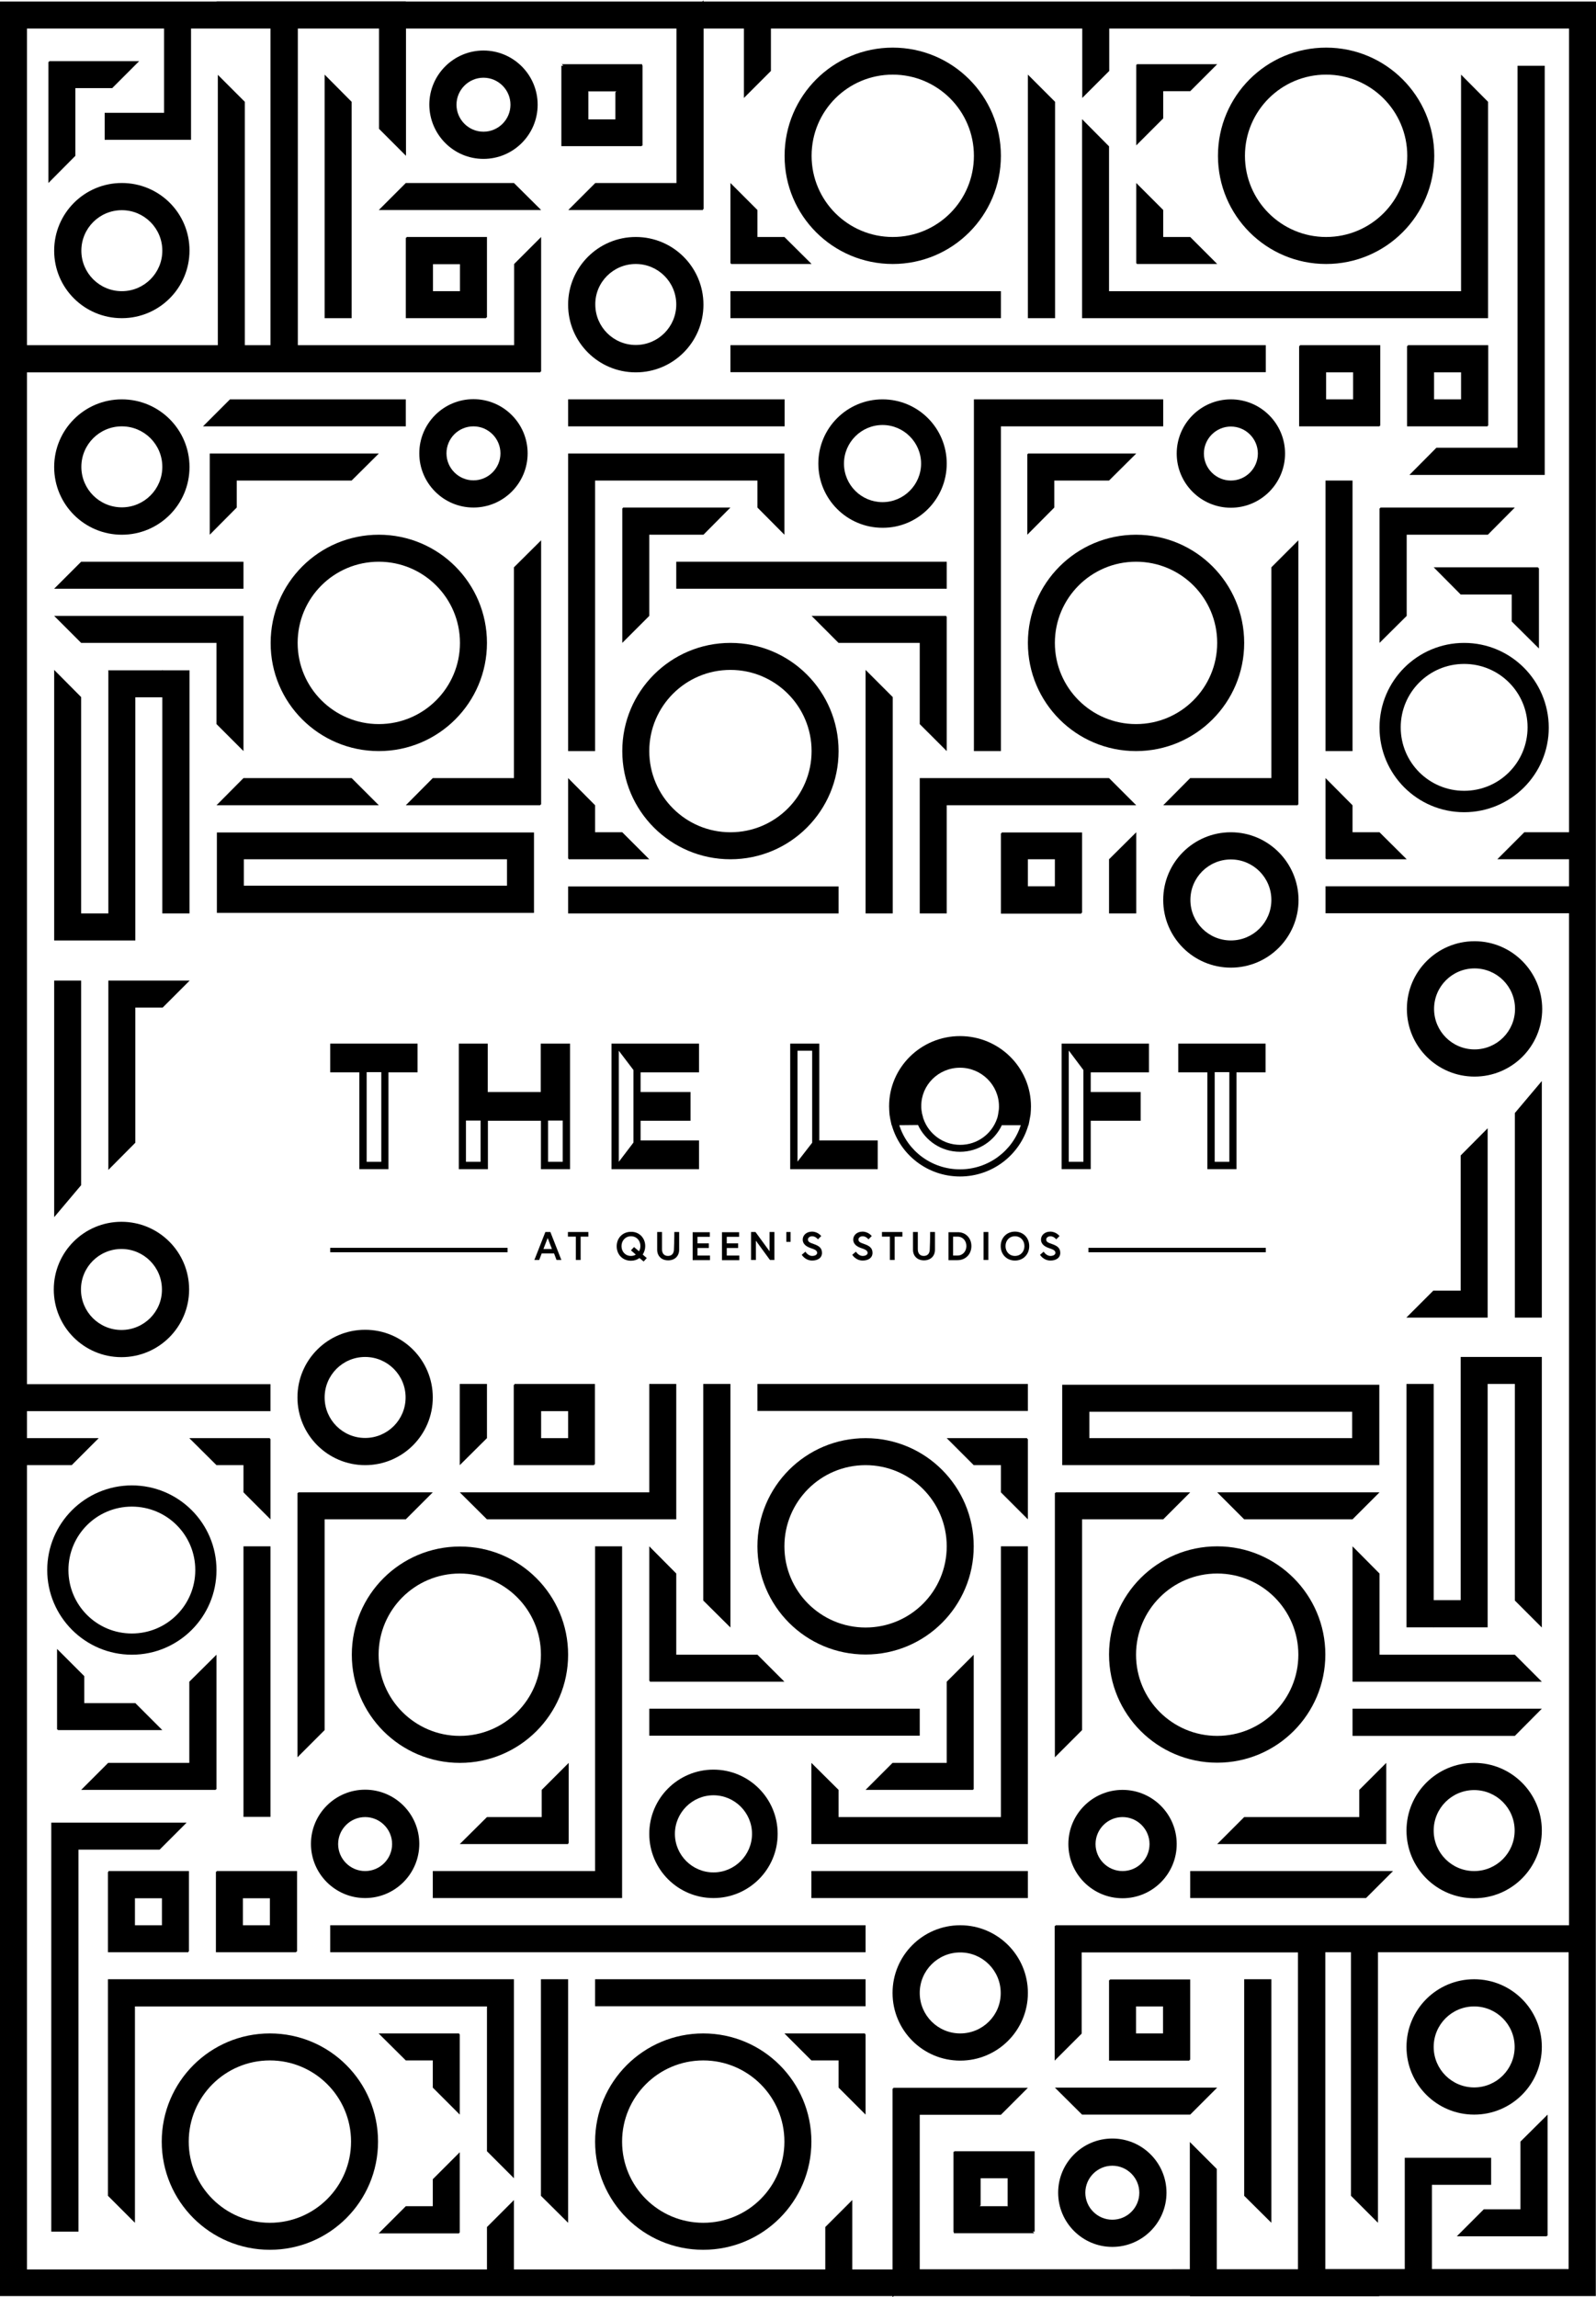 <?xml version="1.0" encoding="utf-8"?>
<!-- Generator: Adobe Illustrator 25.4.1, SVG Export Plug-In . SVG Version: 6.00 Build 0)  -->
<svg version="1.1" id="Layer_1" xmlns="http://www.w3.org/2000/svg" xmlns:xlink="http://www.w3.org/1999/xlink" x="0px" y="0px"
	 viewBox="0 0 827.9 1191.2" style="enable-background:new 0 0 827.9 1191.2;" xml:space="preserve">
<style type="text/css">
	.st0{fill:none;}
</style>
<g>
	<g>
		<path d="M171.3,647.1h92v2.3h-92L171.3,647.1L171.3,647.1z"/>
		<path d="M282.9,638.9h2.6l5.7,14.5h-2.5l-1.3-3.4H281l-1.3,3.4h-2.5L282.9,638.9z M281.9,647.7h4.4l-2.2-5.7L281.9,647.7z"/>
		<path d="M298.6,641.3h-4v-2.4h10.6v2.4h-4v12.1h-2.5v-12.1H298.6z"/>
		<path d="M334.7,646.2c0,1.7-0.5,3.1-1.3,4.4l2.1,1.8l-1.6,1.8l-2.2-1.8c-1.2,0.9-2.7,1.4-4.4,1.4c-4.3,0-7.4-3.2-7.4-7.5
			s3.1-7.5,7.4-7.5C331.5,638.7,334.7,641.9,334.7,646.2z M328.9,646.7l2.6,2.2c0.4-0.8,0.7-1.7,0.7-2.7c0-2.8-1.9-5.1-4.9-5.1
			c-2.9,0-4.9,2.3-4.9,5.1s1.9,5.1,4.9,5.1c0.9,0,1.8-0.2,2.5-0.7l-2.5-2.2L328.9,646.7z"/>
		<path d="M349.8,638.9h2.5v9.2c0,3.2-2.2,5.5-5.7,5.5s-5.7-2.3-5.7-5.5v-9.2h2.5c0,0,0,4.1,0,8.9c0,2.1,1,3.5,3.1,3.5
			s3.1-1.4,3.1-3.5C349.8,643.1,349.8,638.9,349.8,638.9z"/>
		<path d="M361.8,644.8h5.9v2.4h-5.9v3.9h6.5v2.4h-9V639h8.9v2.4h-6.4V644.8z"/>
		<path d="M377,644.8h5.9v2.4H377v3.9h6.5v2.4h-9V639h8.9v2.4H377V644.8z"/>
		<path d="M391.9,638.9l7.3,10v-10h2.5v14.5h-2.3l-7.3-10v10h-2.5v-14.5H391.9z"/>
		<path d="M407.9,638.9h2.2v5.1h-2.2V638.9z"/>
		<path d="M421,647.4c-2.2-0.7-4.6-1.9-4.6-4.6c0-2.1,1.8-4.1,4.8-4.1c3.1,0,4.8,2.3,4.8,2.3l-1.7,1.7c0,0-1.2-1.6-3-1.6
			c-1.3,0-2.2,0.8-2.2,1.7c0,1.3,1.2,1.7,3.2,2.4c2.2,0.8,4.1,1.8,4.1,4.5s-2.3,4-5.1,4c-3.7,0-5.4-3-5.4-3l1.9-1.6
			c0,0,1.3,2.2,3.5,2.2c1.3,0,2.6-0.5,2.6-1.7C423.7,648.4,422.7,648,421,647.4z"/>
		<path d="M447.2,647.4c-2.2-0.7-4.6-1.9-4.6-4.6c0-2.1,1.8-4.1,4.8-4.1c3.1,0,4.8,2.3,4.8,2.3l-1.7,1.7c0,0-1.2-1.6-3-1.6
			c-1.3,0-2.2,0.8-2.2,1.7c0,1.3,1.2,1.7,3.2,2.4c2.2,0.8,4.1,1.8,4.1,4.5s-2.3,4-5.1,4c-3.7,0-5.4-3-5.4-3l1.9-1.6
			c0,0,1.3,2.2,3.5,2.2c1.3,0,2.6-0.5,2.6-1.7C449.8,648.4,448.9,648,447.2,647.4z"/>
		<path d="M461.5,641.3h-4v-2.4h10.6v2.4h-4v12.1h-2.5v-12.1H461.5z"/>
		<path d="M482.5,638.9h2.5v9.2c0,3.2-2.2,5.5-5.7,5.5s-5.7-2.3-5.7-5.5v-9.2h2.5c0,0,0,4.1,0,8.9c0,2.1,1,3.5,3.1,3.5
			s3.1-1.4,3.1-3.5C482.5,643.1,482.5,638.9,482.5,638.9z"/>
		<path d="M503.9,646.2c0,4.2-3,7.3-7.2,7.3H492V639h4.7C500.9,638.9,503.9,642,503.9,646.2z M501.3,646.2c0-2.7-1.8-4.9-4.6-4.9
			h-2.3v9.8h2.3C499.5,651.1,501.3,648.8,501.3,646.2z"/>
		<path d="M510.2,638.9h2.5v14.5h-2.5V638.9z"/>
		<path d="M533.9,646.2c0,4.3-3.1,7.5-7.4,7.5c-4.3,0-7.4-3.2-7.4-7.5s3.1-7.5,7.4-7.5C530.8,638.7,533.9,641.9,533.9,646.2z
			 M531.4,646.2c0-2.8-1.9-5.1-4.9-5.1s-4.9,2.3-4.9,5.1s1.9,5.1,4.9,5.1S531.4,649,531.4,646.2z"/>
		<path d="M544.6,647.4c-2.2-0.7-4.6-1.9-4.6-4.6c0-2.1,1.8-4.1,4.8-4.1c3.1,0,4.8,2.3,4.8,2.3l-1.7,1.7c0,0-1.2-1.6-3-1.6
			c-1.3,0-2.2,0.8-2.2,1.7c0,1.3,1.2,1.7,3.2,2.4c2.2,0.8,4.1,1.8,4.1,4.5s-2.3,4-5.1,4c-3.7,0-5.4-3-5.4-3l1.9-1.6
			c0,0,1.3,2.2,3.5,2.2c1.3,0,2.6-0.5,2.6-1.7C547.3,648.4,546.3,648,544.6,647.4z"/>
		<path d="M564.6,647.1h92v2.3h-92V647.1z"/>
	</g>
	<path class="st0" d="M518,576.2c0-0.2,0.1-0.3,0.1-0.5c0.1-0.7,0.1-1.3,0.1-2c0-11-9.1-20-20.2-20s-20.2,9-20.2,20
		c0,0.7,0,1.3,0.1,2c0,0.2,0.1,0.4,0.1,0.6c0.1,0.4,0.1,0.9,0.2,1.3c0,0.2,0.1,0.4,0.2,0.7c0.1,0.4,0.2,0.8,0.3,1.2
		c0.1,0.2,0.2,0.5,0.2,0.7c2.7,7.9,10.2,13.6,19.1,13.6s16.4-5.7,19.1-13.6c0.1-0.2,0.2-0.4,0.2-0.6c0.1-0.4,0.2-0.9,0.3-1.3
		c0-0.2,0.1-0.4,0.1-0.6C517.9,577.1,517.9,576.7,518,576.2z"/>
	<path d="M425,541.2h-15.1v65.1h0.7H425h30.3v-14.9H425V541.2z M421.3,592.6l-7.6,9.8v-57.5h7.6V592.6z"/>
	<path d="M641.4,541.2h-15.1h-15.1v14.9h15.1v50.2h15.1v-50.2h15.1v-14.9H641.4z M637.7,602.5h-7.6V556h7.6V602.5z"/>
	<path d="M551.7,541.2h-1v25.1v14.9v25.1h15.1v-25.1h25.9v-14.9h-25.9v-10.2H596v-14.9h-30.3L551.7,541.2L551.7,541.2z M562,602.5
		h-7.6v-21.4v-1.8v-11.2v-1.8v-21.4h0.1l7.5,10v11.4v1.8v11.2"/>
	<path d="M498,537.3c-20.3,0-36.8,16.3-36.8,36.4c0,1.3,0.1,2.7,0.2,4c0,0.4,0.1,0.8,0.2,1.3c0.1,0.9,0.3,1.8,0.5,2.6
		c0,0.2,0,0.3,0.1,0.5l0.3,1.4h0.1c4.3,15.3,18.5,26.6,35.4,26.6c16.8,0,31-11.2,35.4-26.5h0.1l0.3-1.4c0-0.2,0.1-0.3,0.1-0.5
		c0.2-0.9,0.3-1.8,0.5-2.7c0.1-0.4,0.1-0.8,0.2-1.2c0.1-1.3,0.2-2.7,0.2-4C534.8,553.6,518.3,537.3,498,537.3z M498,553.7
		c11.1,0,20.2,9,20.2,20c0,0.7,0,1.3-0.1,2c0,0.2-0.1,0.3-0.1,0.5c-0.1,0.5-0.1,1-0.2,1.4c0,0.2-0.1,0.4-0.1,0.6
		c-0.1,0.4-0.2,0.9-0.3,1.3c-0.1,0.2-0.1,0.4-0.2,0.6c-2.7,7.9-10.2,13.6-19.1,13.6s-16.4-5.7-19.1-13.6c-0.1-0.2-0.2-0.4-0.2-0.7
		c-0.1-0.4-0.2-0.8-0.3-1.2c-0.1-0.2-0.1-0.4-0.2-0.7c-0.1-0.4-0.1-0.9-0.2-1.3c0-0.2-0.1-0.4-0.1-0.6c-0.1-0.6-0.1-1.3-0.1-2
		C477.8,562.7,486.8,553.7,498,553.7z M498,606.4c-14.8,0-27.3-9.6-31.5-22.9l9.7-0.1c3.8,8.2,12.1,13.9,21.8,13.9
		c9.6,0,17.9-5.7,21.7-13.8h9.8C525.3,596.8,512.7,606.4,498,606.4z"/>
	<g>
		<path d="M201.5,541.2h-15.1h-15.1v14.9h15.1v50.2h15.1v-50.2h15.1v-14.9H201.5z M197.8,602.5h-7.6V556h7.6V602.5z"/>
	</g>
	<g>
		<path d="M280.5,541.2L280.5,541.2v25.1H253v-25.1h-15l0,0v65.1h15.1v-25.1h27.5v25.1h15.1v-25.1v-5.6v-9.3v-25.1L280.5,541.2
			L280.5,541.2z M249.3,602.5h-7.6v-21.4h7.6V602.5z M291.9,602.5h-7.6v-21.4h7.6V602.5z"/>
	</g>
	<g>
		<path d="M362.6,556.1v-14.9h-30.3h-14.1h-1v25.1v14.9v25.1h1h14.1h30.3v-14.9h-30.3v-10.2h25.9v-14.9h-25.9v-10.2L362.6,556.1
			L362.6,556.1z M328.6,568.1v11.2v1.8v11.4l-7.6,10l0,0v-21.4v-1.8v-11.2v-1.8v-21.4l0,0l7.6,10v11.4V568.1z"/>
	</g>
</g>
<g>
	<polygon points="182.4,403.5 126.3,403.5 112.3,417.6 196.5,417.6 	"/>
	<path d="M196.5,389.5c31,0,56.1-25.1,56.1-56.1s-25.1-56.1-56.1-56.1s-56.1,25.1-56.1,56.1C140.3,364.4,165.5,389.5,196.5,389.5z
		 M196.5,291.3c23.2,0,42.1,18.8,42.1,42.1c0,23.2-18.8,42.1-42.1,42.1c-23.2,0-42.1-18.8-42.1-42.1
		C154.4,310.1,173.2,291.3,196.5,291.3z"/>
	<polygon points="266.6,403.5 224.5,403.5 210.5,417.6 280.3,417.6 280.3,417.2 280.7,417.2 280.7,280.2 266.6,294.2 	"/>
	<rect x="294.7" y="459.7" width="140.3" height="14"/>
	<polygon points="294.7,445.3 295,445.3 295,445.6 336.8,445.6 322.8,431.6 308.7,431.6 308.7,417.6 294.7,403.5 	"/>
	<path d="M378.9,445.6c31,0,56.1-25.1,56.1-56.1s-25.1-56.1-56.1-56.1s-56.1,25.1-56.1,56.1S347.9,445.6,378.9,445.6z M378.9,347.4
		c23.2,0,42.1,18.8,42.1,42.1c0,23.2-18.8,42.1-42.1,42.1c-23.2,0-42.1-18.8-42.1-42.1C336.8,366.3,355.6,347.4,378.9,347.4z"/>
	<polygon points="364.9,277.3 378.9,263.2 323.1,263.2 323.1,263.6 322.8,263.6 322.8,333.4 336.8,319.4 336.8,277.3 	"/>
	<rect x="350.8" y="291.3" width="140.3" height="14"/>
	<polygon points="463.1,473.7 463.1,361.5 449,347.4 449,473.7 	"/>
	<polygon points="491.1,389.5 491.1,319.7 490.8,319.7 490.8,319.4 421,319.4 435,333.4 477.1,333.4 477.1,375.5 	"/>
	<path d="M245.6,263.2c15.5,0,28.1-12.6,28.1-28.1S261.1,207,245.6,207s-28.1,12.6-28.1,28.1S230.1,263.2,245.6,263.2z M245.6,221.1
		c7.7,0,14,6.3,14,14s-6.3,14-14,14s-14-6.3-14-14C231.6,227.4,237.8,221.1,245.6,221.1z"/>
	<polygon points="196.5,235.2 108.8,235.2 108.8,235.5 108.8,249.2 108.8,277.3 122.8,263.2 122.8,249.2 182.4,249.2 	"/>
	<polygon points="210.5,207.1 119.3,207.1 105.3,221.1 210.5,221.1 	"/>
	<path d="M273.6,473.4h3.4v-41.7H126.5h-5.7h-8.3v41.7H263H273.6z M126.5,459.3v-13.7H263v13.7H126.5z"/>
	<path d="M491.1,240.4c0-18.4-14.9-33.3-33.3-33.3s-33.3,14.9-33.3,33.3s14.9,33.3,33.3,33.3C476.2,273.8,491.1,258.8,491.1,240.4z
		 M437.8,240.4c0-11,9-20,20-20s20,9,20,20s-9,20-20,20S437.8,251.5,437.8,240.4z"/>
	<rect x="294.7" y="207.1" width="112.3" height="14"/>
	<polygon points="294.7,249.2 294.7,249.2 294.7,389.5 308.7,389.5 308.7,249.2 392.9,249.2 392.9,263.2 406.9,277.3 406.9,249.2 
		406.9,249.2 406.9,235.2 294.7,235.2 	"/>
	<polygon points="112.3,333.4 112.3,375.5 126.3,389.5 126.3,333.4 126.3,319.7 126.3,319.4 28.1,319.4 42.1,333.4 	"/>
	<path d="M63.2,277.3c19.4,0,35.1-15.7,35.1-35.1s-15.7-35.1-35.1-35.1s-35.1,15.7-35.1,35.1C28.1,261.6,43.8,277.3,63.2,277.3z
		 M63.2,221.1c11.6,0,21,9.4,21,21s-9.4,21-21,21s-21-9.4-21-21S51.6,221.1,63.2,221.1z"/>
	<polygon points="266.6,94.9 210.5,94.9 196.5,108.9 280.7,108.9 	"/>
	<path d="M329.8,193.1c19.4,0,35.1-15.7,35.1-35.1s-15.7-35.1-35.1-35.1s-35.1,15.7-35.1,35.1C294.7,177.4,310.4,193.1,329.8,193.1z
		 M329.8,136.9c11.6,0,21,9.4,21,21s-9.4,21-21,21s-21-9.4-21-21C308.7,146.4,318.1,136.9,329.8,136.9z"/>
	<rect x="378.9" y="151" width="140.3" height="14"/>
	<polygon points="379.2,136.9 421,136.9 406.9,122.9 392.9,122.9 392.9,108.9 378.9,94.9 378.9,136.6 379.2,136.6 	"/>
	<path d="M463.1,136.9c31,0,56.1-25.1,56.1-56.1s-25.1-56.1-56.1-56.1S407,49.8,407,80.8C406.9,111.8,432.1,136.9,463.1,136.9z
		 M463.1,38.7c23.2,0,42.1,18.8,42.1,42.1s-18.8,42.1-42.1,42.1c-23.2,0-42.1-18.8-42.1-42.1S439.8,38.7,463.1,38.7z"/>
	<polygon points="547.3,52.8 533.2,38.7 533.2,165 547.3,165 	"/>
	<polygon points="575.3,165 757.9,165 757.9,165 771.9,165 771.9,52.8 757.9,38.7 757.9,151 575.3,151 575.3,75.9 561.3,61.8 
		561.3,151 561.3,165 561.3,165 	"/>
	<path d="M210.9,123.3h-0.4V165h41.7v-0.4h0.4v-41.7h-41.7V123.3z M238.6,151h-14v-14h14V151z"/>
	<rect x="378.9" y="179" width="277.7" height="14"/>
	<polygon points="168.4,165 182.4,165 182.4,52.8 168.4,38.7 	"/>
	<polygon points="575.3,403.5 477.1,403.5 477.1,417.6 477.1,473.7 491.1,473.7 491.1,417.6 589.4,417.6 	"/>
	<polygon points="505.2,207.1 505.2,389.5 519.2,389.5 519.2,221.1 603.4,221.1 603.4,207.1 519.2,207.1 	"/>
	<path d="M533.2,333.4c0,31,25.1,56.1,56.1,56.1s56.1-25.1,56.1-56.1s-25.1-56.1-56.1-56.1C558.4,277.3,533.2,302.4,533.2,333.4z
		 M631.4,333.4c0,23.2-18.8,42.1-42.1,42.1c-23.2,0-42.1-18.8-42.1-42.1c0-23.2,18.8-42.1,42.1-42.1
		C612.6,291.3,631.4,310.1,631.4,333.4z"/>
	<path d="M638.5,431.6c-19.4,0-35.1,15.7-35.1,35.1s15.7,35.1,35.1,35.1c19.4,0,35.1-15.7,35.1-35.1
		C673.5,447.3,657.8,431.6,638.5,431.6z M638.5,487.7c-11.6,0-21-9.4-21-21s9.4-21,21-21s21,9.4,21,21
		C659.5,478.3,650.1,487.7,638.5,487.7z"/>
	<polygon points="673.5,280.2 659.5,294.2 659.5,403.5 617.4,403.5 603.4,417.6 673.2,417.6 673.2,417.2 673.5,417.2 	"/>
	<polygon points="701.6,431.6 701.6,417.6 687.6,403.5 687.6,445.3 687.9,445.3 687.9,445.6 729.7,445.6 715.6,431.6 	"/>
	<rect x="687.6" y="249.2" width="14" height="140.3"/>
	<path d="M759.5,333.4c-24.2,0-43.9,19.6-43.9,43.9c0,24.2,19.6,43.9,43.9,43.9c24.2,0,43.9-19.6,43.9-43.9
		C803.3,353,783.7,333.4,759.5,333.4z M759.5,410.1c-18.2,0-32.9-14.7-32.9-32.9c0-18.2,14.7-32.9,32.9-32.9s32.9,14.7,32.9,32.9
		S777.7,410.1,759.5,410.1z"/>
	<polygon points="716,263.6 715.6,263.6 715.6,333.4 729.7,319.4 729.7,277.3 771.8,277.3 785.8,263.2 716,263.2 	"/>
	<path d="M638.5,207.1c-15.5,0-28.1,12.6-28.1,28.1s12.6,28.1,28.1,28.1s28.1-12.6,28.1-28.1S654,207.1,638.5,207.1z M638.5,249.2
		c-7.7,0-14-6.3-14-14s6.3-14,14-14s14,6.3,14,14S646.2,249.2,638.5,249.2z"/>
	<polygon points="575.3,249.2 589.4,235.2 533.2,235.2 533.2,235.5 532.9,235.5 532.9,277.3 546.9,263.2 546.9,249.2 	"/>
	<polygon points="589.4,473.7 589.4,431.6 575.3,445.6 575.3,473.7 	"/>
	<path d="M560.9,473.4h0.4v-41.7h-41.7v0.4h-0.4v41.7h41.7V473.4z M533.2,445.6h14v14h-14V445.6z"/>
	<polygon points="589.7,136.9 631.4,136.9 617.4,122.9 603.4,122.9 603.4,108.9 589.4,94.9 589.4,136.6 589.7,136.6 	"/>
	<path d="M250.8,82.4c15.5,0,28.1-12.6,28.1-28.1s-12.6-28.1-28.1-28.1s-28.1,12.6-28.1,28.1C222.8,69.8,235.3,82.4,250.8,82.4z
		 M250.8,40.3c7.7,0,14,6.3,14,14s-6.3,14-14,14c-7.7,0-14-6.3-14-14S243.1,40.3,250.8,40.3z"/>
	<path d="M332.9,75.5h0.4V33.8l-0.2,0.2v-0.7h-41.7l0.8,0.8h-1v41.7h41.7L332.9,75.5L332.9,75.5z M305.2,47.2l0.2,0.2h14.3l-0.5,0.5
		v14h-14V47.2z"/>
	<polygon points="42.1,487.7 56.2,487.7 56.2,487.7 70.2,487.7 70.2,361.6 84.2,361.6 84.2,473.7 98.3,473.7 98.3,361.6 98.3,361.5 
		98.3,347.6 84.4,347.6 84.2,347.4 84.2,347.6 56.3,347.6 56.2,347.4 56.2,473.7 42.1,473.7 42.1,361.5 28.1,347.4 28.1,487.7 	"/>
	<polygon points="126.3,291.3 42.1,291.3 28.1,305.3 126.3,305.3 	"/>
	<path d="M63.2,94.9c-19.4,0-35.1,15.7-35.1,35.1s15.7,35,35.1,35s35.1-15.7,35.1-35.1S82.6,94.9,63.2,94.9z M63.2,151
		c-11.6,0-21-9.4-21-21s9.4-21,21-21s21,9.4,21,21S74.8,151,63.2,151z"/>
	<polygon points="39.1,45.7 58.2,45.7 72.2,31.7 25.5,31.7 25.5,32.1 25.1,32.1 25.1,94.9 39.1,80.8 	"/>
	<path d="M827.9,7.2V0.8h-463V0.2l-0.6,0.6H210.5V0.7h-98.2l0.1,0.1H0v6.4v7.6V179v14v492.8v31.9v0.4v13.7v444.9v7.6v6.4h463v0.6
		l0.6-0.6h153.7v0.1h98.2l-0.1-0.1h112.4v-6.4v-7.6v-164.3v-14V739v-53.1L827.9,7.2L827.9,7.2z M14,14.8h71.1v43.7H54.3v14h44.8
		V14.8h41.2V179H127V52.8l-14-14V179H14V14.8z M813.9,1176.7h-71.1V1133h30.7v-14h-44.8v57.7h-41.2v-164.3h13.3v126.3l14,14v-140.3
		h98.9v164.3H813.9z M813.9,739v259.4H631.4h-28.1h-55.8v0.4h-0.4v69.8l14-14v-42.1h42.1h14h56.1v164.3h-42.1v-52l-14-14v66H477.1
		v-80.1h42.1l14-14h-69.8v0.4H463v93.8h-20.9v-36l-14,14v22H266.6v-36l-14,14v22H14V759.8h23.2l14-14H14v-14h126.3v-14H14v-31.9
		V193.1h182.4h28.1h55.8v-0.4h0.4v-69.8l-14,14V179h-42.1h-14h-56.1V14.8h42.1v52l14,14v-66h140.3v80.1h-42.1l-14,14h69.8v-0.4h0.4
		V14.8h20.9v36l14-14v-22h161.5v36l14-14v-22h238.5v416.8h-23.2l-14,14h37.2v14H687.6v14h126.3v212.1L813.9,739L813.9,739z"/>
	<polygon points="743.7,294.2 757.7,308.3 784.2,308.3 784.2,322.3 798.3,336.3 798.3,294.6 797.9,294.6 797.9,294.2 	"/>
	<polygon points="745.1,232.2 731.1,246.3 787.2,246.3 801.3,246.3 801.3,246.3 801.3,232.2 801.3,232.2 801.3,34.1 787.2,34.1 
		787.2,232.2 	"/>
	<path d="M771.6,220.8h0.4V179h-41.7v0.4h-0.4v41.7h41.7V220.8z M743.9,193.1h14v14h-14V193.1z"/>
	<path d="M715.6,220.8h0.4V179h-41.7v0.4h-0.4v41.7h41.7V220.8z M687.9,193.1h14v14h-14V193.1z"/>
	<path d="M687.9,136.9c31,0,56.1-25.1,56.1-56.1s-25.1-56.1-56.1-56.1s-56.1,25.1-56.1,56.1C631.8,111.8,656.9,136.9,687.9,136.9z
		 M687.9,38.7c23.2,0,42.1,18.8,42.1,42.1s-18.8,42.1-42.1,42.1c-23.2,0-42.1-18.8-42.1-42.1S664.7,38.7,687.9,38.7z"/>
	<polygon points="603.4,47.3 617.4,47.3 631.4,33.3 589.7,33.3 589.7,33.6 589.4,33.6 589.4,75.4 603.4,61.4 	"/>
	<polygon points="715.6,773.9 631.4,773.9 645.4,787.9 701.6,787.9 	"/>
	<path d="M631.4,801.9c-31,0-56.1,25.1-56.1,56.1s25.1,56.1,56.1,56.1s56.1-25.1,56.1-56.1C687.5,827.1,662.4,801.9,631.4,801.9z
		 M631.4,900.2c-23.2,0-42.1-18.8-42.1-42.1c0-23.2,18.8-42.1,42.1-42.1c23.2,0,42.1,18.8,42.1,42.1
		C673.5,881.3,654.7,900.2,631.4,900.2z"/>
	<polygon points="561.3,787.9 603.4,787.9 617.4,773.9 547.6,773.9 547.6,774.2 547.2,774.2 547.2,911.3 561.3,897.2 	"/>
	<rect x="392.9" y="717.7" width="140.3" height="14"/>
	<polygon points="533.2,746.2 532.8,746.2 532.8,745.8 491.1,745.8 505.1,759.8 519.2,759.8 519.2,773.9 533.2,787.9 	"/>
	<path d="M449,745.8c-31,0-56.1,25.1-56.1,56.1S418,858,449,858s56.1-25.1,56.1-56.1C505.1,770.9,480,745.8,449,745.8z M449,844
		c-23.2,0-42.1-18.8-42.1-42.1c0-23.2,18.8-42.1,42.1-42.1c23.2,0,42.1,18.8,42.1,42.1S472.3,844,449,844z"/>
	<polygon points="463,914.2 449,928.2 504.8,928.2 504.8,927.9 505.1,927.9 505.1,858.1 491.1,872.1 491.1,914.2 	"/>
	<rect x="336.8" y="886.1" width="140.3" height="14"/>
	<polygon points="364.8,717.7 364.8,830 378.9,844 378.9,717.7 	"/>
	<polygon points="406.9,872.1 392.9,858.1 350.8,858.1 350.8,816 336.8,801.9 336.8,871.7 337.1,871.7 337.1,872.1 	"/>
	<path d="M582.3,928.2c-15.5,0-28.1,12.6-28.1,28.1s12.6,28.1,28.1,28.1s28.1-12.6,28.1-28.1S597.8,928.2,582.3,928.2z M582.3,970.3
		c-7.7,0-14-6.3-14-14s6.3-14,14-14s14,6.3,14,14S590.1,970.3,582.3,970.3z"/>
	<polygon points="631.4,956.3 719.1,956.3 719.1,955.9 719.1,942.3 719.1,914.2 705.1,928.2 705.1,942.3 645.4,942.3 	"/>
	<polygon points="617.4,984.3 708.6,984.3 722.6,970.3 617.4,970.3 	"/>
	<path d="M336.8,951c0,18.4,14.9,33.3,33.3,33.3s33.3-14.9,33.3-33.3c0-18.4-14.9-33.3-33.3-33.3S336.8,932.6,336.8,951z M390.1,951
		c0,11-9,20-20,20s-20-9-20-20s9-20,20-20S390.1,940,390.1,951z"/>
	<rect x="420.9" y="970.3" width="112.3" height="14"/>
	<polygon points="533.2,942.3 533.2,942.3 533.2,801.9 519.2,801.9 519.2,942.3 435,942.3 435,928.2 420.9,914.2 420.9,942.3 
		420.9,942.3 420.9,956.3 533.2,956.3 	"/>
	<polygon points="715.6,858.1 715.6,816 701.6,801.9 701.6,858.1 701.6,871.7 701.6,872.1 799.8,872.1 785.8,858.1 	"/>
	<path d="M764.7,914.2c-19.4,0-35.1,15.7-35.1,35.1c0,19.4,15.7,35.1,35.1,35.1c19.4,0,35.1-15.7,35.1-35.1S784.1,914.2,764.7,914.2
		z M764.7,970.3c-11.6,0-21-9.4-21-21s9.4-21,21-21s21,9.4,21,21S776.3,970.3,764.7,970.3z"/>
	<polygon points="561.3,1096.6 617.4,1096.6 631.4,1082.6 547.2,1082.6 	"/>
	<path d="M498.1,998.4c-19.4,0-35.1,15.7-35.1,35.1c0,19.4,15.7,35.1,35.1,35.1s35.1-15.7,35.1-35.1S517.5,998.4,498.1,998.4z
		 M498.1,1054.5c-11.6,0-21-9.4-21-21s9.4-21,21-21s21,9.4,21,21C519.2,1045.1,509.7,1054.5,498.1,1054.5z"/>
	<rect x="308.7" y="1026.4" width="140.3" height="14"/>
	<polygon points="448.7,1054.5 406.9,1054.5 420.9,1068.5 435,1068.5 435,1082.6 449,1096.6 449,1054.9 448.7,1054.9 	"/>
	<path d="M364.8,1054.5c-31,0-56.1,25.1-56.1,56.1s25.1,56.1,56.1,56.1s56.1-25.1,56.1-56.1S395.8,1054.5,364.8,1054.5z
		 M364.8,1152.7c-23.2,0-42.1-18.8-42.1-42.1c0-23.2,18.8-42.1,42.1-42.1c23.2,0,42.1,18.8,42.1,42.1
		C406.9,1133.9,388.1,1152.7,364.8,1152.7z"/>
	<polygon points="280.6,1138.7 294.7,1152.7 294.7,1026.4 280.6,1026.4 	"/>
	<polygon points="252.6,1026.4 70,1026.4 70,1026.4 56,1026.4 56,1138.7 70,1152.7 70,1040.5 252.6,1040.5 252.6,1115.6 
		266.6,1129.6 266.6,1040.5 266.6,1026.4 266.6,1026.4 	"/>
	<path d="M617,1068.2h0.4v-41.7h-41.7v0.4h-0.4v41.7H617V1068.2z M589.3,1040.5h14v14h-14V1040.5z"/>
	<rect x="171.3" y="998.4" width="277.7" height="14"/>
	<polygon points="659.5,1026.4 645.4,1026.4 645.4,1138.7 659.5,1152.7 	"/>
	<polygon points="350.8,773.9 350.8,717.7 336.8,717.7 336.8,773.9 238.5,773.9 252.6,787.9 350.8,787.9 	"/>
	<polygon points="322.7,984.3 322.7,801.9 308.7,801.9 308.7,970.3 224.5,970.3 224.5,984.3 308.7,984.3 	"/>
	<path d="M294.7,858.1c0-31-25.1-56.1-56.1-56.1s-56.1,25.1-56.1,56.1s25.1,56.1,56.1,56.1C269.5,914.2,294.7,889.1,294.7,858.1z
		 M196.4,858.1c0-23.2,18.8-42.1,42.1-42.1c23.2,0,42.1,18.8,42.1,42.1c0,23.2-18.8,42.1-42.1,42.1
		C215.3,900.2,196.4,881.3,196.4,858.1z"/>
	<path d="M189.4,759.8c19.4,0,35.1-15.7,35.1-35.1c0-19.4-15.7-35.1-35.1-35.1s-35.1,15.7-35.1,35.1
		C154.3,744.1,170.1,759.8,189.4,759.8z M189.4,703.7c11.6,0,21,9.4,21,21s-9.4,21-21,21s-21-9.4-21-21
		C168.4,713.1,177.8,703.7,189.4,703.7z"/>
	<polygon points="154.3,911.3 168.4,897.2 168.4,787.9 210.5,787.9 224.5,773.9 154.7,773.9 154.7,774.2 154.3,774.2 	"/>
	<polygon points="126.3,759.8 126.3,773.9 140.3,787.9 140.3,746.2 140,746.2 140,745.8 98.2,745.8 112.3,759.8 	"/>
	<rect x="126.3" y="801.9" width="14" height="140.3"/>
	<path d="M68.4,858.1c24.2,0,43.9-19.6,43.9-43.9c0-24.2-19.6-43.9-43.9-43.9c-24.2,0-43.9,19.6-43.9,43.9
		C24.5,838.4,44.2,858.1,68.4,858.1z M68.4,781.3c18.2,0,32.9,14.7,32.9,32.9s-14.7,32.9-32.9,32.9s-32.9-14.7-32.9-32.9
		S50.2,781.3,68.4,781.3z"/>
	<polygon points="111.9,927.9 112.3,927.9 112.3,858.1 98.2,872.1 98.2,914.2 56.1,914.2 42.1,928.2 111.9,928.2 	"/>
	<path d="M189.4,984.3c15.5,0,28.1-12.6,28.1-28.1s-12.6-28.1-28.1-28.1s-28.1,12.6-28.1,28.1S173.9,984.3,189.4,984.3z
		 M189.4,942.3c7.7,0,14,6.3,14,14s-6.3,14-14,14s-14-6.3-14-14S181.7,942.3,189.4,942.3z"/>
	<polygon points="252.6,942.3 238.5,956.3 294.7,956.3 294.7,955.9 295,955.9 295,914.2 281,928.2 281,942.3 	"/>
	<polygon points="238.5,717.7 238.5,759.8 252.6,745.8 252.6,717.7 	"/>
	<path d="M266.9,718.1h-0.4v41.7h41.7v-0.4h0.4v-41.7h-41.7V718.1z M294.7,745.8h-14v-14h14V745.8z"/>
	<polygon points="238.2,1054.5 196.4,1054.5 210.5,1068.5 224.5,1068.5 224.5,1082.6 238.5,1096.6 238.5,1054.9 238.2,1054.9 	"/>
	<path d="M577,1109c-15.5,0-28.1,12.6-28.1,28.1s12.6,28.1,28.1,28.1s28.1-12.6,28.1-28.1S592.5,1109,577,1109z M577,1151.1
		c-7.7,0-14-6.3-14-14s6.3-14,14-14s14,6.3,14,14S584.8,1151.1,577,1151.1z"/>
	<path d="M495,1115.9h-0.4v41.7l0.2-0.2v0.7h41.7l-0.8-0.8h1v-41.7H495V1115.9z M522.7,1144.3l-0.2-0.2h-14.3l0.5-0.5v-14h14V1144.3
		z"/>
	<polygon points="785.8,703.7 771.7,703.7 771.7,703.7 757.7,703.7 757.7,829.8 743.7,829.8 743.7,717.7 729.6,717.7 729.6,829.8 
		729.6,830 729.6,843.9 743.5,843.9 743.7,844 743.7,843.9 771.6,843.9 771.7,844 771.7,717.7 785.8,717.7 785.8,830 799.8,844 
		799.8,703.7 	"/>
	<polygon points="701.6,900.2 785.8,900.2 799.8,886.1 701.6,886.1 	"/>
	<path d="M764.7,1096.6c19.4,0,35.1-15.7,35.1-35.1s-15.7-35.1-35.1-35.1c-19.4,0-35.1,15.7-35.1,35.1
		C729.6,1080.9,745.3,1096.6,764.7,1096.6z M764.7,1040.5c11.6,0,21,9.4,21,21s-9.4,21-21,21s-21-9.4-21-21
		S753.1,1040.5,764.7,1040.5z"/>
	<polygon points="788.7,1145.7 769.7,1145.7 755.7,1159.7 802.4,1159.7 802.4,1159.4 802.8,1159.4 802.8,1096.6 788.7,1110.6 	"/>
	<polygon points="84.2,897.2 70.2,883.2 43.7,883.2 43.7,869.2 29.6,855.1 29.6,896.9 30,896.9 30,897.2 	"/>
	<polygon points="82.8,959.2 96.8,945.2 40.7,945.2 26.6,945.2 26.6,945.2 26.6,959.2 26.6,959.2 26.6,1157.3 40.7,1157.3 
		40.7,959.2 	"/>
	<path d="M56.3,970.7H56v41.7h41.7v-0.4H98v-41.7H56.3V970.7z M84,998.4H70v-14h14V998.4z"/>
	<path d="M112.3,970.7H112v41.7h41.7v-0.4h0.4v-41.7h-41.7L112.3,970.7L112.3,970.7z M140,998.4h-14v-14h14V998.4z"/>
	<path d="M140,1054.5c-31,0-56.1,25.1-56.1,56.1s25.1,56.1,56.1,56.1s56.1-25.1,56.1-56.1S171,1054.5,140,1054.5z M140,1152.7
		c-23.2,0-42.1-18.8-42.1-42.1c0-23.2,18.8-42.1,42.1-42.1c23.2,0,42.1,18.8,42.1,42.1C182.1,1133.9,163.2,1152.7,140,1152.7z"/>
	<polygon points="224.5,1144.1 210.5,1144.1 196.4,1158.2 238.2,1158.2 238.2,1157.8 238.5,1157.8 238.5,1116.1 224.5,1130.1 	"/>
	<polygon points="56.5,508.5 56.2,508.5 56.2,606.7 70.2,592.6 70.2,522.5 84.4,522.5 98.4,508.5 70.2,508.5 	"/>
	<polygon points="28.1,631.2 42.1,614.6 42.1,508.5 28.1,508.5 	"/>
	<path d="M63,633.6c-19.4,0-35.1,15.7-35.1,35.1c0,19.4,15.7,35.1,35.1,35.1s35.1-15.7,35.1-35.1S82.4,633.6,63,633.6z M63,689.7
		c-11.6,0-21-9.4-21-21s9.4-21,21-21s21,9.4,21,21C84.1,680.3,74.6,689.7,63,689.7z"/>
	<polygon points="771.4,683.3 771.7,683.3 771.7,585.1 757.7,599.2 757.7,669.3 743.5,669.3 729.5,683.3 757.7,683.3 	"/>
	<polygon points="799.8,560.6 785.8,577.2 785.8,683.3 799.8,683.3 	"/>
	<path d="M764.9,488.1c-19.4,0-35.1,15.7-35.1,35.1c0,19.4,15.7,35.1,35.1,35.1c19.4,0,35.1-15.7,35.1-35.1
		C799.9,503.8,784.2,488.1,764.9,488.1z M764.9,544.2c-11.6,0-21-9.4-21-21c0-11.6,9.4-21,21-21s21,9.4,21,21
		C785.9,534.8,776.5,544.2,764.9,544.2z"/>
	<path d="M565.1,718.1h-5.7H551v41.7h108.5h41.9h0.1h5.6h5h3.3h0.1v-41.7h-0.1h-52.1H565.1z M701.4,732.1v13.7h-27.9H565.1v-13.7
		h98.3H701.4z"/>
</g>
</svg>
